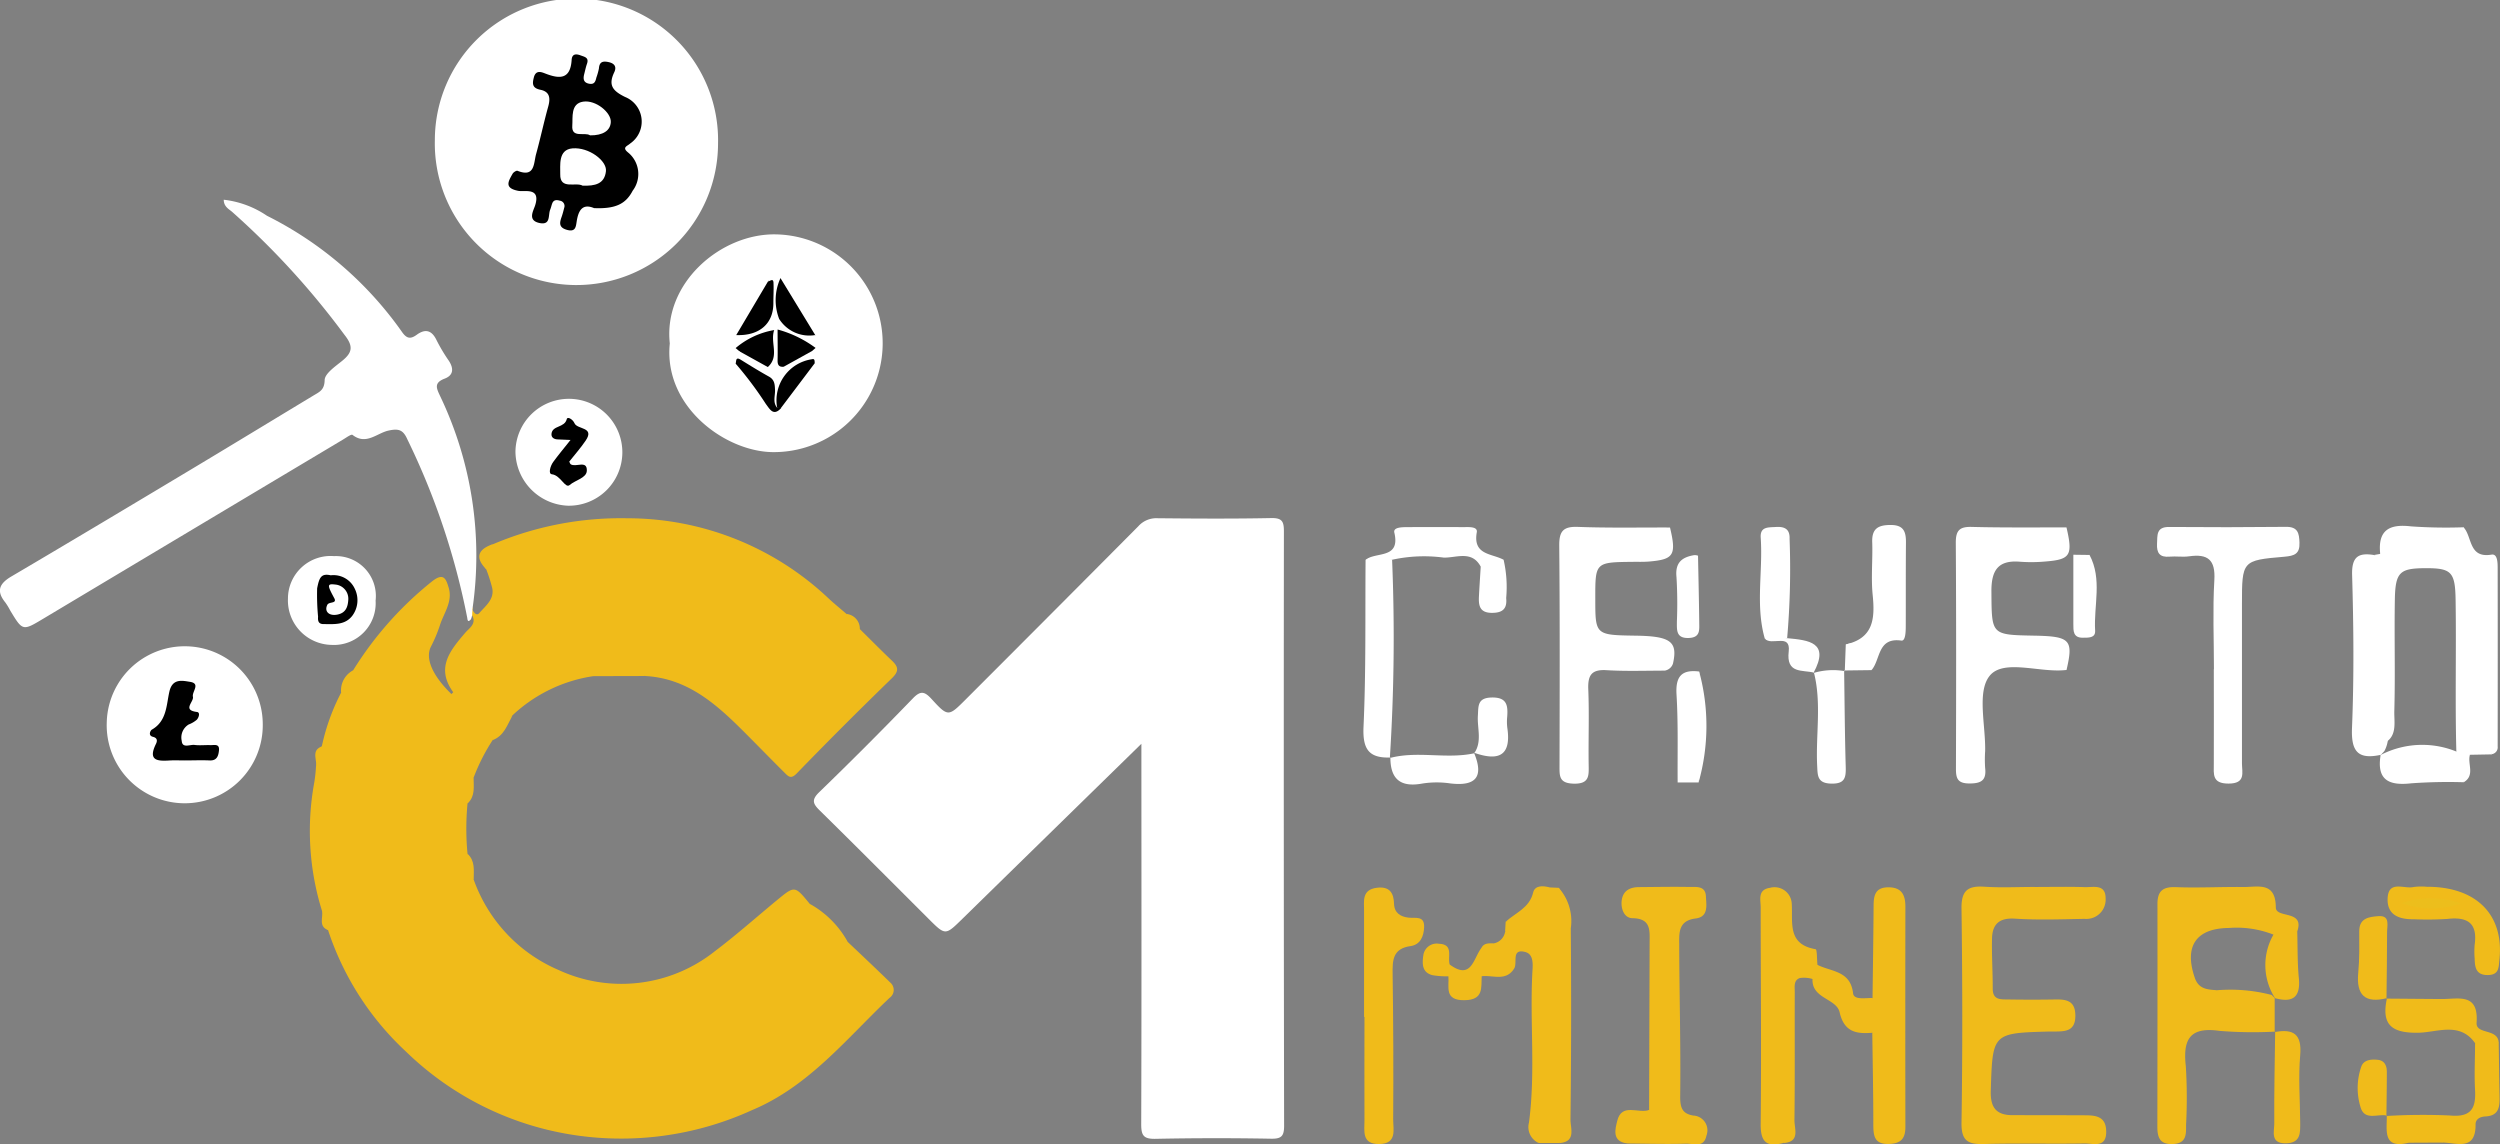 <svg xmlns="http://www.w3.org/2000/svg" width="129.561" height="59.309"><rect width="100%" height="100%" fill="#808080" stroke="none"/><defs><clipPath id="a"><path fill="none" d="M0 0h129.561v59.309H0z" data-name="Rectangle 3428"/></clipPath></defs><g data-name="Group 12553"><g clip-path="url(#a)" data-name="Group 12552"><path fill="#f0bb1a" d="M30.755 35.04a7.792 7.792 0 0 0-4.2 2.036 4.4 4.4 0 0 0-1.022 1.276 10.117 10.117 0 0 0-.993 1.961c-.291.4-.06.917-.31 1.324a13.628 13.628 0 0 0 0 2.615c.251.405.015.927.315 1.321a8.011 8.011 0 0 0 4.41 4.7 7.769 7.769 0 0 0 8.092-.976c1.112-.839 2.156-1.769 3.232-2.656.91-.749.911-.748 1.685.2.643.668 1.315 1.306 1.964 1.969.739.7 1.483 1.4 2.215 2.115a.5.5 0 0 1-.045.791c-2.235 2.114-4.181 4.588-7.134 5.82a16.311 16.311 0 0 1-9.436 1.251 15.913 15.913 0 0 1-8.489-4.289 14.94 14.94 0 0 1-4.039-6.3c-.285-.276-.021-.726-.315-1a13.93 13.93 0 0 1-.4-6.636 8.009 8.009 0 0 0 .094-.886c.161-.315.047-.711.3-1a10.886 10.886 0 0 1 1-2.78c.193-.4.425-.776.629-1.168a18.124 18.124 0 0 1 4.085-4.6c.6-.469.722-.135.861.333.215.723-.257 1.317-.455 1.94a7.42 7.42 0 0 1-.461 1.1c-.329.641.107 1.543 1.058 2.469.031-.034.095-.09.09-.1-.913-1.261-.159-2.162.63-3.083.2-.234.593-.459.353-.894-.24-.065-.178-.254-.1-.368s.156-.065.116.082c.08.147.214.329.357.163.317-.37.778-.7.67-1.281a7.864 7.864 0 0 0-.313-.983.87.87 0 0 1 .345-1.3 16.954 16.954 0 0 1 6.963-1.347 15.177 15.177 0 0 1 10.4 4.122c.311.293.645.562.969.842a5.163 5.163 0 0 1 .688.782c.552.545 1.1 1.1 1.658 1.631.337.32.384.541 0 .914q-2.5 2.423-4.928 4.929c-.267.276-.4.2-.581.019-.688-.683-1.363-1.378-2.047-2.064-1.469-1.474-2.979-2.877-5.225-3a5.813 5.813 0 0 0-2.681.007" data-name="Path 37615"/><path fill="#fff" d="M59.148 38.55q-4.646 4.541-9.265 9.06c-.891.872-.883.881-1.754.013-1.875-1.871-3.742-3.75-5.632-5.606-.356-.35-.467-.552-.042-.963q2.472-2.394 4.863-4.87c.4-.412.609-.34.96.042.85.929.875.916 1.751.04q4.488-4.489 8.963-8.992a1.246 1.246 0 0 1 .991-.417c1.966.02 3.933.032 5.9-.008.565-.011.655.181.654.688q-.016 15.4.011 30.809c0 .542-.147.675-.675.667a152.888 152.888 0 0 0-5.981.006c-.633.015-.751-.174-.749-.77.021-6.337.011-12.673.009-19.01v-.691" data-name="Path 37616"/><path fill="#fff" d="M37.212 7.436a7.339 7.339 0 1 1-14.676-.174 7.339 7.339 0 1 1 14.676.174" data-name="Path 37617"/><path fill="#fff" d="m24.484 31.606-.016.287c-.027.077-.034.174-.086.227-.144.147-.152 0-.167-.1a37.512 37.512 0 0 0-3.106-9.256c-.224-.508-.47-.557-.968-.451-.605.128-1.166.776-1.873.224-.062-.049-.325.143-.485.239q-7.751 4.628-15.5 9.263c-1.108.664-1.1.68-1.75-.394a3.557 3.557 0 0 0-.255-.42c-.483-.593-.32-.979.316-1.353 3.1-1.825 6.191-3.675 9.278-5.525 2.127-1.275 4.245-2.565 6.369-3.847.3-.184.575-.278.584-.8.006-.339.546-.706.9-.993.539-.435.6-.761.124-1.359a41.4 41.4 0 0 0-5.829-6.377c-.172-.143-.423-.27-.425-.62a4.977 4.977 0 0 1 2.242.832 18.848 18.848 0 0 1 6.982 6c.247.361.441.412.78.165.454-.33.787-.226 1.031.293a8.82 8.82 0 0 0 .629 1.053c.258.395.254.75-.214.928-.586.223-.417.515-.222.933a19.157 19.157 0 0 1 1.657 11.042" data-name="Path 37618"/><path fill="#fff" d="M34.712 17.799c-.342-3.142 2.648-5.7 5.486-5.653a5.643 5.643 0 0 1-.053 11.285c-2.478.035-5.771-2.321-5.433-5.632" data-name="Path 37619"/><path fill="#fff" d="M13.617 37.508a4.044 4.044 0 1 1-8.085-.058 4.043 4.043 0 0 1 8.085.058" data-name="Path 37620"/><path fill="#fff" d="M29.437 26.208a2.83 2.83 0 0 1-2.724-2.8 2.77 2.77 0 1 1 2.724 2.8" data-name="Path 37621"/><path fill="#fff" d="M19.465 31.121a2.164 2.164 0 0 1-2.289 2.3 2.305 2.305 0 0 1-2.253-2.4 2.21 2.21 0 0 1 2.392-2.2 2.069 2.069 0 0 1 2.151 2.3" data-name="Path 37622"/><path fill="#f0bb1a" d="M30.755 35.041c.057-.284.282-.315.5-.279.725.123 1.524-.346 2.186.272l-2.681.007" data-name="Path 37623"/><path fill="#f0bb1a" d="M43.932 48.812a6.092 6.092 0 0 1-1.964-1.969 5.025 5.025 0 0 1 1.964 1.969" data-name="Path 37624"/><path fill="#f0bb1a" d="M25.539 38.353c-.061-.747.543-.962 1.022-1.276-.27.482-.432 1.051-1.022 1.276" data-name="Path 37625"/><path fill="#f0bb1a" d="M25.543 28.2a1.613 1.613 0 0 0-.346 1.3c-.575-.585-.459-1.022.346-1.3" data-name="Path 37626"/><path fill="#f0bb1a" d="M18.308 34.735a1.212 1.212 0 0 1-.629 1.168 1.178 1.178 0 0 1 .629-1.168" data-name="Path 37627"/><path fill="#f0bb1a" d="M24.549 45.573c-.6-.323-.234-.875-.315-1.321.4.371.313.856.315 1.321" data-name="Path 37628"/><path fill="#f0bb1a" d="M24.234 41.636c.068-.45-.263-.993.31-1.324 0 .466.091.952-.31 1.324" data-name="Path 37629"/><path fill="#f0bb1a" d="M16.69 47.204c.558.19.227.661.315 1-.518-.2-.249-.654-.315-1" data-name="Path 37630"/><path fill="#f0bb1a" d="M16.681 38.683a1.14 1.14 0 0 1-.3 1c.039-.351-.246-.8.3-1" data-name="Path 37631"/><path fill="#f0bb1a" d="M44.561 32.6c-.33-.172-.639-.362-.688-.782a.77.77 0 0 1 .688.782" data-name="Path 37632"/><path d="M30.772 10.779c-.6-.245-.8.145-.886.7-.042.262-.053.555-.493.436s-.4-.363-.286-.678c.054-.154.094-.313.134-.471a.277.277 0 0 0-.225-.365c-.169-.05-.326-.053-.4.148-.038.1-.059.211-.1.31-.122.281.045.819-.55.7-.641-.133-.326-.622-.233-.914.3-.949-.546-.694-.861-.752-.76-.141-.527-.495-.306-.89.043-.077.2-.174.253-.151.908.362.832-.388.963-.862.225-.814.4-1.643.626-2.456.124-.437.094-.78-.4-.881-.419-.086-.431-.3-.341-.642.1-.389.379-.284.58-.205.742.29 1.315.325 1.378-.7.019-.314.221-.328.465-.235.2.076.444.108.331.432-.063.179-.1.367-.148.552-.059.24-.032.432.265.485.266.048.323-.119.369-.321a3.272 3.272 0 0 0 .132-.471c.024-.345.2-.393.495-.331.315.067.433.244.3.526-.315.661-.1.959.56 1.282a1.377 1.377 0 0 1 .263 2.413c-.146.137-.438.195-.112.461a1.436 1.436 0 0 1 .242 1.986c-.363.7-.911.947-2.009.9" data-name="Path 37633"/><path d="m38.156 17.363 1.647-2.781c.179-.276.332-.221.458.041a2.177 2.177 0 0 1-1.876 2.989c-.145 0-.256-.07-.229-.249" data-name="Path 37634"/><path d="m40.448 14.413 1.8 2.95c0 .056.013.14-.014.15a1.668 1.668 0 0 1-2.031-1.322c-.007-.485 0-.97 0-1.455 0-.164 0-.334.241-.322" data-name="Path 37635"/><path fill="#fff" d="M40.448 14.414a2.719 2.719 0 0 0-.069 2.114 1.846 1.846 0 0 0 1.873.836c.191.217.314.436.016.665-.652-.033-1.132-.512-1.753-.674a5 5 0 0 0 .135 1.753.54.54 0 0 1-.873.035.2.2 0 0 1-.015-.077c.12-.518.405-1.2.025-1.521s-.895.258-1.352.438a1.518 1.518 0 0 1-.315.059c-.305-.242-.136-.459.035-.677 1.19.048 1.925-.583 1.924-1.649 0-.353.023-.707.007-1.059-.012-.26-.179-.083-.284-.073.117-.432.289-.656.647-.169" data-name="Path 37636"/><path d="M38.121 18.041a4.175 4.175 0 0 1 2-.936c-.221.655.293 1.351-.329 1.916a2.018 2.018 0 0 1-1.474-.818l-.192-.162" data-name="Path 37637"/><path fill="#fff" d="m38.313 18.202 1.474.818a.561.561 0 0 0 .83-.016 1.493 1.493 0 0 1 1.475-.818c.11.2.9.253.137.639-.935.379-1.906.725-1.781 2.036.01.106-.076.2-.139.29-.28.065-.352-.162-.341-.327.083-1.32-.939-1.592-1.843-1.981-.644-.421.04-.453.188-.642" data-name="Path 37638"/><path d="m42.092 18.187-1.475.818c-.247.026-.324-.092-.319-.329.012-.508 0-1.017 0-1.6a5.892 5.892 0 0 1 1.968.954l-.178.159" data-name="Path 37639"/><path d="M38.125 18.845c.04-.131-.012-.375.267-.2.484.3.967.6 1.462.874.286.161.3.4.311.687.014.31-.132.649.116.931a.133.133 0 0 1 .2.013c-.4.435-.58.064-.793-.218a18.8 18.8 0 0 0-1.561-2.083" data-name="Path 37640"/><path d="m40.475 21.145-.2-.013a2.154 2.154 0 0 1 1.809-2.516c.153-.044.13.113.138.209l-1.75 2.319" data-name="Path 37641"/><path d="M9.564 39.409c-.245 0-.49-.012-.734 0-.623.038-1.194.048-.749-.854.074-.149.088-.31-.153-.369-.279-.068-.12-.338-.063-.37.78-.441.754-1.271.913-1.972s.674-.569 1.069-.508c.567.089.09.512.151.773s-.572.693.21.789c.184.022.092.3-.013.405a1.44 1.44 0 0 1-.418.244.787.787 0 0 0-.359.85c.029.4.428.179.662.209.267.035.543 0 .814.01.2.007.491-.093.454.272-.027.273-.1.538-.481.521-.434-.019-.87 0-1.3 0" data-name="Path 37642"/><path d="M29.569 22.801c-.3-.013-.488-.023-.673-.029s-.335-.1-.315-.292c.048-.445.679-.3.792-.762.036-.149.316.015.4.217.145.333 1.064.185.578.9-.258.381-.566.728-.849 1.086.03.058.042.118.078.141.265.171.853-.237.832.333-.014.38-.594.483-.89.741-.233.2-.464-.507-.923-.558-.2-.022-.077-.435.07-.636.255-.349.532-.682.9-1.144" data-name="Path 37643"/><path d="M17.136 29.815a1.215 1.215 0 0 1 1.252.7 1.346 1.346 0 0 1-.127 1.392c-.382.5-.949.437-1.492.436-.282 0-.3-.19-.285-.382a12.117 12.117 0 0 1-.048-1.473c.107-.55.207-.786.7-.674" data-name="Path 37644"/><path fill="#fff" d="M30.191 9.621c-.344-.2-1.178.232-1.157-.592.011-.445-.123-1.277.635-1.34.852-.071 1.788.645 1.734 1.176-.069.674-.572.779-1.212.756" data-name="Path 37645"/><path fill="#fff" d="M30.573 7.01c-.268-.178-.968.17-.914-.5.033-.423-.1-1.141.562-1.242s1.458.57 1.434 1.055c-.021.443-.4.7-1.081.692" data-name="Path 37646"/><path fill="#fff" d="M18.05 31.077c-.022.38-.131.688-.566.774s-.691-.167-.52-.508c.087-.173.519-.048.359-.343-.363-.67-.383-.761.055-.706a.738.738 0 0 1 .672.783" data-name="Path 37647"/><path fill="#f0bb1a" d="M105.445 45.967c.867 0 1.734-.021 2.6.008.436.015 1.077-.181 1.077.579a1 1 0 0 1-1.091 1.065c-1.2.023-2.411.067-3.61-.01-.828-.053-1.17.3-1.186 1.039-.019.863.04 1.727.037 2.591 0 .6.425.551.8.558q1.227.021 2.455 0c.6-.012 1.028.09 1.027.846 0 .786-.5.814-1.059.815h-.289c-2.963.081-2.94.082-3.035 3.064-.028.859.268 1.271 1.126 1.271q1.878 0 3.755.007c.561 0 1.082.058 1.1.809.028.919-.675.641-1.127.65-1.733.031-3.467-.02-5.2.029-.828.023-1.185-.152-1.171-1.1.057-3.706.048-7.414 0-11.121-.011-.922.337-1.17 1.185-1.113.863.058 1.732.012 2.6.012" data-name="Path 37648"/><path fill="#f0bb1a" d="M117.884 51.724v1.762l.022-.023a21.294 21.294 0 0 1-2.883-.039c-1.546-.221-1.9.449-1.744 1.835a26.6 26.6 0 0 1 .013 3.029c0 .486.036.972-.688 1-.683.028-.8-.351-.8-.9q.01-5.771.005-11.542c0-.7.31-.9.984-.869 1.152.045 2.308-.022 3.462-.008.753.009 1.68-.3 1.688 1.058 0 .586 1.5.108 1.113 1.236a1.169 1.169 0 0 1-1.154.206 5.2 5.2 0 0 0-2.385-.378c-1.71.017-2.336.943-1.774 2.582.205.6.666.605 1.144.646a8.483 8.483 0 0 1 2.839.244l.162.161" data-name="Path 37649"/><path fill="#f0bb1a" d="m85.464 57.525.026-8.663c0-.615.094-1.264-.885-1.277-.416-.005-.6-.45-.566-.874.047-.526.4-.733.892-.737.866-.006 1.733-.024 2.6-.008.36.007.852-.082.877.483.02.452.151 1.067-.535 1.151-.926.114-.848.795-.847 1.393.006 2.6.081 5.2.05 7.792-.007.6.086.928.677 1.028a.766.766 0 0 1 .681 1.043c-.133.657-.681.4-1.058.414-1.009.029-2.02 0-3.031-.01-.6-.755-.725-1.339.511-1.443a.927.927 0 0 0 .609-.292" data-name="Path 37650"/><path fill="#f0bb1a" d="M97.043 51.723c.02-1.586.044-3.171.055-4.757 0-.523.063-.97.741-.981.7-.012.908.379.907 1.007q-.01 5.7 0 11.4c0 .585-.2.865-.832.891-.788.033-.828-.425-.83-1.009 0-1.585-.034-3.17-.053-4.755a.511.511 0 0 0-.5-.191.678.678 0 0 1-.841-.725c-.024-.575.327-.739.831-.714a.641.641 0 0 0 .524-.168" data-name="Path 37651"/><path fill="#f0bb1a" d="M70.692 52.707v-5.5c0-.516-.125-1.1.668-1.2.645-.078.868.254.885.827.014.486.344.676.749.722.368.042.835-.119.81.5-.018.462-.191.9-.7.974-.936.13-.942.74-.932 1.471q.055 3.759.029 7.52c0 .522.212 1.256-.725 1.267-.92.011-.76-.679-.763-1.235-.009-1.783 0-3.567 0-5.35h-.023" data-name="Path 37652"/><path fill="#f0bb1a" d="M92.409 59.236c-.864.226-1.173-.055-1.163-.992.04-3.74 0-7.482 0-11.222 0-.39-.172-.916.484-1.012a.894.894 0 0 1 1.127.828c.057 1-.233 2.1 1.238 2.355.076.013.064.53.094.813-1.15.241-1.484.981-1.482 2.1.005 1.946.039 3.892.075 5.837a1.484 1.484 0 0 1-.377 1.289" data-name="Path 37653"/><path fill="#f0bb1a" d="M80.812 59.237h-1.065a1.658 1.658 0 0 1-.224-1.226c.076-2.451.01-4.9.036-7.356.009-.842.105-1.69-1.142-1.718-.334-.008-.285-.449-.414-.69l.027-.477c1.239.022 1.363-1.377 2.269-1.78l.486.021c.722 1.507.2 3.108.308 4.66.168 2.49.051 5 .046 7.5a1.314 1.314 0 0 1-.327 1.067" data-name="Path 37654"/><path fill="#f0bb1a" d="M92.411 59.236a16.518 16.518 0 0 0 .068-3.611c-.005-1.327.058-2.665.055-3.984 0-1.352.54-1.665 1.661-1.635.708.359 1.705.293 1.839 1.47.041.365.647.234 1.013.247-.184.539-1.2.086-1.124.963.06.732.932.31 1.114.836-.83.069-1.466-.032-1.7-1.063-.165-.718-1.455-.7-1.405-1.723a1.491 1.491 0 0 0-.65-.051c-.343.11-.269.466-.27.738-.007 2.209.011 4.418-.016 6.627-.005.451.313 1.14-.582 1.187" data-name="Path 37655"/><path fill="#f0bb1a" d="M125.803 45.957c2.545.005 3.977 1.46 3.728 3.779-.042.39-.009.781-.583.795-.627.015-.691-.389-.7-.853a4.322 4.322 0 0 1 0-.722c.159-1.131-.383-1.454-1.422-1.332a17.189 17.189 0 0 1-1.734.016c-.768.012-1.4-.226-1.354-1.1.051-.941.865-.453 1.346-.571a3.016 3.016 0 0 1 .721-.008" data-name="Path 37656"/><path fill="#f0bb1a" d="M123.679 51.752c.959.007 1.918.017 2.878.022.87 0 1.9-.323 1.791 1.226-.046.634 1.124.28 1.146 1.043a.923.923 0 0 1-1.224.019c-.786-1.121-1.958-.563-2.917-.542-1.4.031-1.956-.4-1.649-1.792Z" data-name="Path 37657"/><path fill="#f0bb1a" d="m128.27 54.059 1.224-.019c.014.9.025 1.806.043 2.709.011.547.02 1.077-.742 1.111-.253.012-.5.132-.5.407.013 1.39-.956.961-1.706.944-.275-.222.479-.654-.1-.733-.652-.09-1.422-.215-1.649.741-1.38.346-1.132-.638-1.147-1.406l-.024.023a31.592 31.592 0 0 1 3.3-.026c1.08.1 1.351-.352 1.3-1.31-.047-.811 0-1.626 0-2.44" data-name="Path 37658"/><path fill="#f0bb1a" d="M80.809 59.237c.1-4.408.124-8.817-.028-13.225a2.588 2.588 0 0 1 .624 2.1 489.61 489.61 0 0 1-.015 9.92c0 .455.3 1.143-.581 1.207" data-name="Path 37659"/><path fill="#f0bb1a" d="M117.883 53.486c.975-.182 1.419.105 1.323 1.207-.1 1.142-.008 2.3 0 3.453 0 .536.054 1.092-.743 1.105-.821.014-.6-.612-.6-1.026-.011-1.587.026-3.174.046-4.761Z" data-name="Path 37660"/><path fill="#f0bb1a" d="M78.003 48.248c.087.115.167.324.261.33 1.8.126 1.45 1.452 1.455 2.577q.016 4.041.027 8.083a.907.907 0 0 1-.508-1.063c.343-2.565.045-5.145.172-7.715.02-.412.112-1.008-.382-1.128-.719-.175-.371.563-.557.861-.43.687-1.106.328-1.682.4a1.266 1.266 0 0 1-1.725 0v.008a.405.405 0 0 1 .061-.62c1.136.846 1.23-.319 1.65-.856.262.066.266.563.589.418.115-.052-.083-.419 0-.645a.729.729 0 0 0 .641-.646" data-name="Path 37661"/><path fill="#f0bb1a" d="M123.703 51.727c-1.139.286-1.6-.157-1.488-1.318.068-.713.054-1.436.051-2.154 0-.7.549-.74.992-.776.621-.05.45.483.451.826 0 1.149-.019 2.3-.031 3.447Z" data-name="Path 37662"/><path fill="#f0bb1a" d="M117.925 48.264h1.128c.024.808.005 1.621.083 2.424.1 1.015-.336 1.293-1.251 1.037l.028.021a3.177 3.177 0 0 1 .013-3.481" data-name="Path 37663"/><path fill="#f0bb1a" d="M123.698 57.814c-.471-.105-1.148.286-1.362-.429a3.38 3.38 0 0 1 .038-2.113c.126-.35.517-.388.866-.346s.455.318.456.619c0 .764-.013 1.528-.022 2.292Z" data-name="Path 37664"/><path fill="#f0bb1a" d="M124.845 59.22c-.572-.824-.467-1.226.643-1.128.691.061 1.391.011 2.169.011-.212.74-.949.587-1.067 1.11l-1.745.008" data-name="Path 37665"/><path fill="#f0bb1a" d="m75.127 49.977-.061.62a4.3 4.3 0 0 1-.839-.061c-.534-.143-.527-.593-.465-1.018a.7.7 0 0 1 .815-.608c.771.033.431.676.551 1.066" data-name="Path 37666"/><path fill="#f0bb1a" d="M75.064 50.59h1.724c-.031.6.108 1.232-.891 1.245-1.063.014-.79-.68-.834-1.246" data-name="Path 37667"/><path fill="#f0bb1a" d="M85.464 57.525c0 .254-.073.521-.36.5-1.07-.072-1 .52-.76 1.233-.828-.092-.636-.746-.53-1.175.235-.946 1.1-.354 1.65-.56" data-name="Path 37668"/><path fill="#f0bb1a" d="M77.362 48.889c.354.3.834.536.527 1.132a.521.521 0 0 1-.611.238c-.71-.132-.4-.731-.5-1.143.13-.241.359-.23.584-.227" data-name="Path 37669"/><path fill="#f0bb1a" d="M80.303 45.987c-.609.781-.839 2.046-2.269 1.78.508-.468 1.229-.708 1.421-1.514.089-.373.5-.36.848-.266" data-name="Path 37670"/><path fill="#ecbe1c" d="M127.529 46.82a4.505 4.505 0 0 1-3.061-.019 4.648 4.648 0 0 1 3.061.019" data-name="Path 37671"/><path fill="#fff" d="M72.145 29.014a97.96 97.96 0 0 1-.117 10.273l.027-.03c-1.13.042-1.444-.447-1.391-1.6.131-2.874.083-5.756.106-8.635a1.5 1.5 0 0 1 1.376-.007" data-name="Path 37672"/><path fill="#fff" d="m107.1 34.721-.144.013c-1.325.11-3.14-.583-3.845.292-.667.828-.2 2.568-.232 3.906a6.362 6.362 0 0 0 0 .866c.074.643-.2.808-.821.805s-.694-.276-.692-.785c.012-3.9.017-7.8-.008-11.7 0-.633.2-.828.828-.811 1.635.044 3.272.022 4.909.027.337 1.448.206 1.665-1.1 1.766a8.026 8.026 0 0 1-1.3.012c-1.157-.1-1.5.457-1.491 1.553.017 2.236-.027 2.236 2.208 2.277 1.882.034 2.049.211 1.685 1.778" data-name="Path 37673"/><path fill="#fff" d="M86.296 34.755c-1.012 0-2.027.039-3.035-.023-.791-.049-.979.269-.949 1 .053 1.3 0 2.6.02 3.9.008.566.046 1.007-.791.98-.737-.023-.721-.388-.72-.907.009-3.807.021-7.615-.014-11.422-.007-.752.2-1.006.971-.977 1.588.06 3.179.027 4.769.032.339 1.427.2 1.655-1.082 1.763-.286.024-.574.013-.861.016-1.932.022-1.932.022-1.929 1.916 0 1.879 0 1.879 2.106 1.91 1.8.027 2.176.308 1.92 1.446a.536.536 0 0 1-.406.361" data-name="Path 37674"/><path fill="#fff" d="M114.736 34.678c0-1.539-.07-3.081.021-4.614.063-1.059-.34-1.371-1.311-1.233-.33.047-.674-.013-1.008.017-.515.046-.676-.191-.651-.672.022-.439-.047-.872.625-.866q3.029.026 6.057-.006c.619-.008.683.329.7.816.024.586-.261.687-.781.732-2.2.187-2.2.207-2.2 2.482v8.221c0 .482.214 1.056-.7 1.054-.853 0-.762-.485-.759-1.026.008-1.635 0-3.269 0-4.9" data-name="Path 37675"/><path fill="#fff" d="M123.383 39.119c-1.17.252-1.543-.156-1.492-1.395.108-2.638.083-5.285.006-7.924-.028-.966.337-1.168 1.151-1.034.828.329.712 1.071.716 1.724.016 2.554.034 5.108 0 7.662a1.659 1.659 0 0 1-.194.772c-.06.065-.121.13-.182.2" data-name="Path 37676"/><path fill="#fff" d="m129.13 39.095-1.127.021a1.827 1.827 0 0 1-.4-1.477q-.025-3.594 0-7.188a2.931 2.931 0 0 1 .158-1.13c.182-.44.551-.468.951-.457.428.011.593.254.583.643-.084 3.2.22 6.4-.159 9.588" data-name="Path 37677"/><path fill="#fff" d="M129.13 39.094c.007-3.037.023-6.073.012-9.11 0-.422.229-1.068-.577-1.056s-.542.666-.545 1.077c-.024 3.037-.015 6.074-.017 9.11-.143.467.282 1.06-.319 1.424a2.084 2.084 0 0 1-.383-1.51c-.073-2.651 0-5.3-.041-7.954-.022-1.441-.226-1.633-1.558-1.629s-1.564.2-1.59 1.616c-.034 1.928.026 3.858-.028 5.786-.017.624.191 1.4-.664 1.729-.031-2.773-.056-5.546-.1-8.318-.008-.507.173-1.065-.272-1.5l.3-.052a3.082 3.082 0 0 1 2.3-.4 2.058 2.058 0 0 0 2.017-.987c.468.483.254 1.625 1.458 1.423.312-.053.316.417.317.7q.007 4.621 0 9.243a.358.358 0 0 1-.311.4" data-name="Path 37678"/><path fill="#fff" d="M91.459 33.095c-.491-1.725-.09-3.486-.211-5.226-.041-.584.39-.532.776-.558.455-.03.742.1.72.616a41.47 41.47 0 0 1-.126 5.146 1.381 1.381 0 0 1-1.159.021" data-name="Path 37679"/><path fill="#fff" d="M95.571 34.746c.025 1.67.035 3.341.083 5.01.016.564-.06.872-.755.854-.718-.018-.7-.409-.725-.925-.08-1.607.235-3.227-.166-4.822l-.037.018a3.536 3.536 0 0 1 1.633-.1Z" data-name="Path 37680"/><path fill="#fff" d="m72.145 29.013-1.376.007c.508-.449 1.823-.016 1.491-1.42-.068-.287.426-.28.7-.282q1.436-.009 2.873 0c.271 0 .759-.045.7.27-.21 1.193.791 1.088 1.387 1.421a1.343 1.343 0 0 1-1.186.35c-.463-.852-1.268-.442-1.916-.462a7.716 7.716 0 0 0-2.677.113" data-name="Path 37681"/><path fill="#fff" d="M86.943 40.545c-.012-1.517.033-3.038-.058-4.551-.056-.94.263-1.305 1.174-1.193a20.975 20.975 0 0 1-.03 5.749h-1.086" data-name="Path 37682"/><path fill="#fff" d="M127.662 27.327c.266 1.122-.163 1.525-1.309 1.414-.993-.1-2-.027-3-.032-.129-1.209.439-1.566 1.587-1.431a25.781 25.781 0 0 0 2.726.048" data-name="Path 37683"/><path fill="#fff" d="M76.388 39.008c.526 1.253.1 1.751-1.229 1.592a4.813 4.813 0 0 0-1.438.005c-1.13.212-1.668-.216-1.665-1.352l-.028.031c1.438-.386 2.926.071 4.37-.245Z" data-name="Path 37684"/><path fill="#fff" d="m127.708 39.139-.029 1.4a26.87 26.87 0 0 0-2.709.055c-1.179.136-1.815-.175-1.593-1.48l-.038.032a4.689 4.689 0 0 1 4.369-.008" data-name="Path 37685"/><path fill="#fff" d="M95.657 33.396c1.448-.325 1.515-1.355 1.393-2.567-.09-.9.008-1.821-.023-2.731-.024-.71.313-.893.964-.891.679 0 .789.366.784.917-.013 1.438-.005 2.876-.01 4.315 0 .285-.01.79-.228.759-1.251-.179-1.07.995-1.548 1.531a2.492 2.492 0 0 0-1.331-1.333" data-name="Path 37686"/><path fill="#fff" d="M76.398 39.04c.424-.611.151-1.3.192-1.947.031-.505-.028-.927.71-.945.791-.019.854.4.81.994a2.608 2.608 0 0 0 .005.574c.224 1.5-.5 1.729-1.727 1.292l.01.031" data-name="Path 37687"/><path fill="#fff" d="M108.287 28.756c.673 1.265.213 2.618.292 3.928.023.393-.36.362-.643.365-.5.005-.486-.359-.486-.7v-3.6l.834.011" data-name="Path 37688"/><path fill="#fff" d="M87.999 28.797c.022 1.152.05 2.3.063 3.455 0 .372.071.782-.527.81-.683.033-.631-.414-.631-.853a22.9 22.9 0 0 0-.021-2.3c-.077-.748.276-1.033.92-1.14a.475.475 0 0 1 .2.032" data-name="Path 37689"/><path fill="#fff" d="M76.738 29.362c.3-.454.774-.293 1.186-.35a6.321 6.321 0 0 1 .133 1.982c.054.535-.166.768-.734.767-.624 0-.7-.354-.679-.831.027-.523.062-1.045.094-1.567" data-name="Path 37690"/><path fill="#fff" d="m91.463 33.094 1.159-.021c1.111.107 2.229.21 1.357 1.807l.037-.019c-.61-.157-1.455.074-1.317-1.1.115-.975-.911-.262-1.236-.665" data-name="Path 37691"/><path fill="#fff" d="M95.656 33.396c1.2-.308 1.634.143 1.331 1.333l-1.416.018.034.032.051-1.383" data-name="Path 37692"/><path fill="#fff" d="m88.028 40.55.03-5.749a10.741 10.741 0 0 1-.03 5.749" data-name="Path 37693"/><path fill="#fff" d="M97.329 30.296v-2.162c0-.369.078-.652.546-.657.435 0 .6.2.6.606q-.007 2.162 0 4.324c0 .38-.088.629-.551.647-.573.022-.6-.323-.6-.74v-2.018Z" data-name="Path 37694"/></g></g></svg>